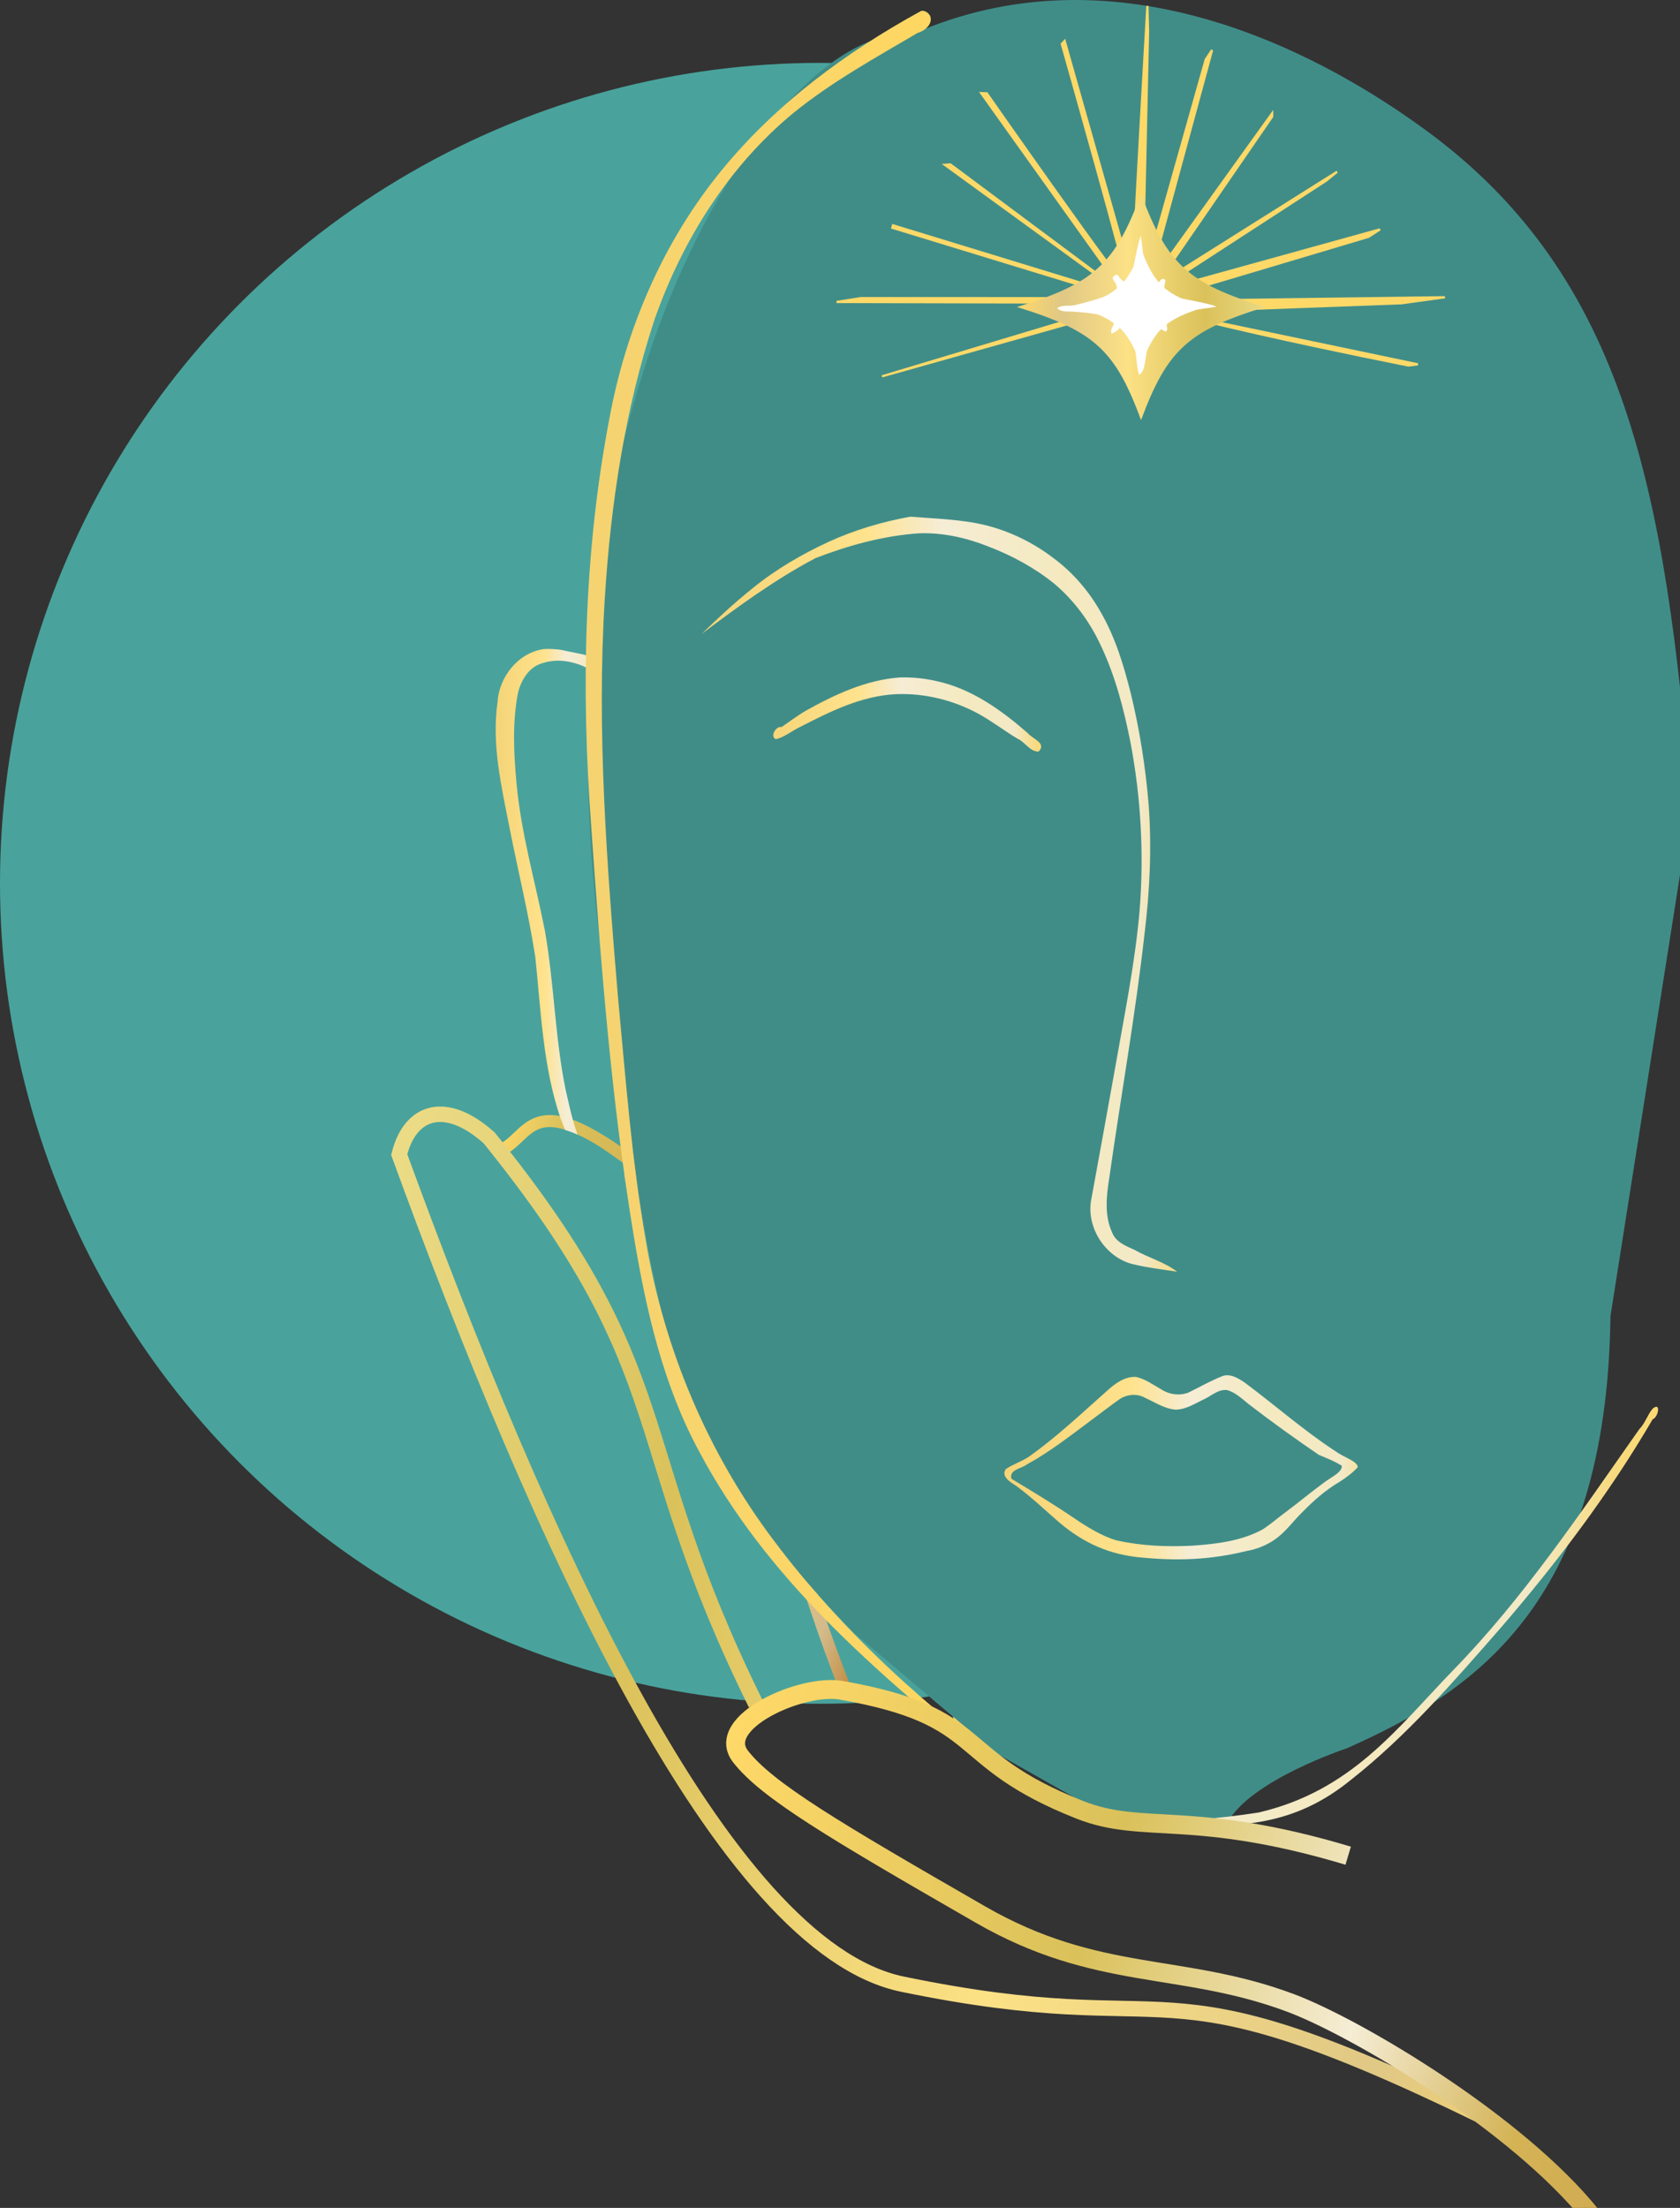 <?xml version="1.0" encoding="UTF-8" standalone="no"?>
<!-- Created with Inkscape (http://www.inkscape.org/) -->

<svg
   width="70.972mm"
   height="93.253mm"
   viewBox="0 0 70.972 93.253"
   version="1.1"
   id="svg22411"
   inkscape:version="1.2.2 (1:1.2.2+202305151915+b0a8486541)"
   sodipodi:docname="procede.svg"
   xmlns:inkscape="http://www.inkscape.org/namespaces/inkscape"
   xmlns:sodipodi="http://sodipodi.sourceforge.net/DTD/sodipodi-0.dtd"
   xmlns:xlink="http://www.w3.org/1999/xlink"
   xmlns="http://www.w3.org/2000/svg"
   xmlns:svg="http://www.w3.org/2000/svg">
  <rect x="0" y="0" width="70.972" height="93.253" fill="#333333" stroke="none"/>
  <sodipodi:namedview
     id="namedview22413"
     pagecolor="#ffffff"
     bordercolor="#666666"
     borderopacity="1.0"
     inkscape:showpageshadow="2"
     inkscape:pageopacity="0.0"
     inkscape:pagecheckerboard="0"
     inkscape:deskcolor="#d1d1d1"
     inkscape:document-units="mm"
     showgrid="false"
     inkscape:zoom="1.1789508"
     inkscape:cx="124.26303"
     inkscape:cy="308.32499"
     inkscape:window-width="1848"
     inkscape:window-height="1136"
     inkscape:window-x="72"
     inkscape:window-y="27"
     inkscape:window-maximized="1"
     inkscape:current-layer="layer1" />
  <defs
     id="defs22408">
    <linearGradient
       inkscape:collect="always"
       xlink:href="#linearGradient8019"
       id="linearGradient31764-4"
       gradientUnits="userSpaceOnUse"
       gradientTransform="matrix(-3.379,-1.189,-1.189,3.379,411.428,-420.166)"
       x1="144.131"
       y1="176.126"
       x2="164.49"
       y2="176.126" />
    <linearGradient
       inkscape:collect="always"
       id="linearGradient8019">
      <stop
         style="stop-color:#a77634;stop-opacity:1;"
         offset="0"
         id="stop8011" />
      <stop
         style="stop-color:#d4b355;stop-opacity:1;"
         offset="0.347"
         id="stop8013" />
      <stop
         style="stop-color:#f5edd5;stop-opacity:1;"
         offset="0.488"
         id="stop8021" />
      <stop
         style="stop-color:#dac15a;stop-opacity:1;"
         offset="0.697"
         id="stop8015" />
      <stop
         style="stop-color:#ffd968;stop-opacity:1;"
         offset="1"
         id="stop8017" />
    </linearGradient>
    <linearGradient
       inkscape:collect="always"
       xlink:href="#linearGradient23998"
       id="linearGradient31760-3"
       gradientUnits="userSpaceOnUse"
       gradientTransform="matrix(-3.379,-1.189,-1.189,3.379,411.428,-420.166)"
       x1="162.177"
       y1="174.219"
       x2="168.34"
       y2="174.219" />
    <linearGradient
       inkscape:collect="always"
       id="linearGradient23998">
      <stop
         style="stop-color:#c2893c;stop-opacity:1;"
         offset="0"
         id="stop23988" />
      <stop
         style="stop-color:#d3bb8b;stop-opacity:1;"
         offset="0.092"
         id="stop23990" />
      <stop
         style="stop-color:#ffd968;stop-opacity:1;"
         offset="0.49"
         id="stop24000" />
      <stop
         style="stop-color:#d4b355;stop-opacity:1;"
         offset="0.716"
         id="stop23992" />
      <stop
         style="stop-color:#dac15a;stop-opacity:1;"
         offset="0.88"
         id="stop23994" />
      <stop
         style="stop-color:#ffd968;stop-opacity:1;"
         offset="1"
         id="stop23996" />
    </linearGradient>
    <linearGradient
       inkscape:collect="always"
       xlink:href="#linearGradient29704"
       id="linearGradient9605"
       x1="462.226"
       y1="595.919"
       x2="466.885"
       y2="595.919"
       gradientUnits="userSpaceOnUse"
       gradientTransform="matrix(1.421,0,0,1.421,-1018.966,-895.092)" />
    <linearGradient
       inkscape:collect="always"
       id="linearGradient29704">
      <stop
         style="stop-color:#f3d274;stop-opacity:1;"
         offset="0"
         id="stop29692" />
      <stop
         style="stop-color:#ffe28c;stop-opacity:1;"
         offset="0.347"
         id="stop29694" />
      <stop
         style="stop-color:#f5edd5;stop-opacity:1;"
         offset="0.488"
         id="stop29696" />
      <stop
         style="stop-color:#f4e9be;stop-opacity:1;"
         offset="0.712"
         id="stop29698" />
      <stop
         style="stop-color:#f3e9c6;stop-opacity:1;"
         offset="0.856"
         id="stop29700" />
      <stop
         style="stop-color:#f7da7f;stop-opacity:1;"
         offset="0.928"
         id="stop34053" />
      <stop
         style="stop-color:#ffd968;stop-opacity:1;"
         offset="1"
         id="stop29702" />
    </linearGradient>
    <linearGradient
       inkscape:collect="always"
       xlink:href="#linearGradient8293"
       id="linearGradient31758-0"
       gradientUnits="userSpaceOnUse"
       gradientTransform="matrix(-3.379,-1.189,-1.189,3.379,411.428,-420.166)"
       x1="161.015"
       y1="174.085"
       x2="166.582"
       y2="174.085" />
    <linearGradient
       inkscape:collect="always"
       id="linearGradient8293">
      <stop
         style="stop-color:#ffd968;stop-opacity:1;"
         offset="0"
         id="stop8285" />
      <stop
         style="stop-color:#d4b355;stop-opacity:1;"
         offset="0.193"
         id="stop8287" />
      <stop
         style="stop-color:#f2e8c7;stop-opacity:1;"
         offset="0.448"
         id="stop8295" />
      <stop
         style="stop-color:#dac15a;stop-opacity:1;"
         offset="0.75"
         id="stop8289" />
      <stop
         style="stop-color:#ecdc87;stop-opacity:1;"
         offset="1"
         id="stop8291" />
    </linearGradient>
    <linearGradient
       inkscape:collect="always"
       xlink:href="#linearGradient9171"
       id="linearGradient69665"
       gradientUnits="userSpaceOnUse"
       x1="277.035"
       y1="233.903"
       x2="376.172"
       y2="233.903" />
    <linearGradient
       inkscape:collect="always"
       id="linearGradient9171">
      <stop
         style="stop-color:#ffd968;stop-opacity:1;"
         offset="0"
         id="stop9161" />
      <stop
         style="stop-color:#e0c885;stop-opacity:1;"
         offset="0.193"
         id="stop9163" />
      <stop
         style="stop-color:#fce185;stop-opacity:1;"
         offset="0.448"
         id="stop9165" />
      <stop
         style="stop-color:#dac15a;stop-opacity:1;"
         offset="0.75"
         id="stop9167" />
      <stop
         style="stop-color:#ecdc87;stop-opacity:1;"
         offset="1"
         id="stop9169" />
    </linearGradient>
    <linearGradient
       inkscape:collect="always"
       id="linearGradient9062">
      <stop
         style="stop-color:#000000;stop-opacity:1;"
         offset="0"
         id="stop9058" />
      <stop
         style="stop-color:#000000;stop-opacity:0;"
         offset="1"
         id="stop9060" />
    </linearGradient>
    <linearGradient
       inkscape:collect="always"
       xlink:href="#linearGradient9062"
       id="linearGradient69669"
       gradientUnits="userSpaceOnUse"
       gradientTransform="matrix(1.317,0,0,1.317,-139.923,7.355)"
       x1="64.947"
       y1="30.95"
       x2="86.433"
       y2="30.95" />
    <linearGradient
       inkscape:collect="always"
       xlink:href="#linearGradient29704"
       id="linearGradient9589"
       x1="468.181"
       y1="593.166"
       x2="484.323"
       y2="593.166"
       gradientUnits="userSpaceOnUse"
       gradientTransform="matrix(1.421,0,0,1.421,-1019.533,-892.375)" />
    <linearGradient
       inkscape:collect="always"
       xlink:href="#linearGradient29704"
       id="linearGradient9597"
       x1="470.378"
       y1="588.281"
       x2="479.542"
       y2="588.281"
       gradientUnits="userSpaceOnUse"
       gradientTransform="matrix(1.421,0,0,1.421,-1019.533,-892.375)" />
    <linearGradient
       inkscape:collect="always"
       xlink:href="#linearGradient29704"
       id="linearGradient10495"
       x1="476.799"
       y1="610.674"
       x2="489.121"
       y2="610.674"
       gradientUnits="userSpaceOnUse"
       gradientTransform="matrix(1.425,0,0,1.045,-1020.558,-663.28)" />
    <linearGradient
       inkscape:collect="always"
       xlink:href="#linearGradient9171"
       id="linearGradient31756-1"
       gradientUnits="userSpaceOnUse"
       gradientTransform="matrix(-3.379,-1.189,-1.189,3.379,411.428,-420.166)"
       x1="151.41"
       y1="176.535"
       x2="169.457"
       y2="176.535" />
    <linearGradient
       inkscape:collect="always"
       xlink:href="#linearGradient10124"
       id="linearGradient9696"
       gradientUnits="userSpaceOnUse"
       x1="464.729"
       y1="595.209"
       x2="499.167"
       y2="595.209"
       gradientTransform="matrix(1.421,0,0,1.421,-1020.483,-894.136)" />
    <linearGradient
       inkscape:collect="always"
       id="linearGradient10124">
      <stop
         style="stop-color:#f3d274;stop-opacity:1;"
         offset="0"
         id="stop10110" />
      <stop
         style="stop-color:#ffd761;stop-opacity:1;"
         offset="0.347"
         id="stop10112" />
      <stop
         style="stop-color:#f5edd5;stop-opacity:1;"
         offset="0.488"
         id="stop10114" />
      <stop
         style="stop-color:#f4e9be;stop-opacity:1;"
         offset="0.712"
         id="stop10116" />
      <stop
         style="stop-color:#f3e9c6;stop-opacity:1;"
         offset="0.856"
         id="stop10118" />
      <stop
         style="stop-color:#f7da7f;stop-opacity:1;"
         offset="0.928"
         id="stop10120" />
      <stop
         style="stop-color:#ffd968;stop-opacity:1;"
         offset="1"
         id="stop10122" />
    </linearGradient>
    <linearGradient
       inkscape:collect="always"
       xlink:href="#linearGradient1933"
       id="linearGradient31762-0"
       gradientUnits="userSpaceOnUse"
       gradientTransform="matrix(-3.379,-1.189,-1.189,3.379,411.428,-420.166)"
       x1="147.559"
       y1="179.679"
       x2="163.413"
       y2="179.679" />
    <linearGradient
       inkscape:collect="always"
       id="linearGradient1933">
      <stop
         style="stop-color:#c69048;stop-opacity:1;"
         offset="0"
         id="stop1923" />
      <stop
         style="stop-color:#d4b355;stop-opacity:1;"
         offset="0.347"
         id="stop1925" />
      <stop
         style="stop-color:#f5edd5;stop-opacity:1;"
         offset="0.488"
         id="stop1927" />
      <stop
         style="stop-color:#dac15a;stop-opacity:1;"
         offset="0.697"
         id="stop1929" />
      <stop
         style="stop-color:#ffd968;stop-opacity:1;"
         offset="1"
         id="stop1931" />
    </linearGradient>
    <linearGradient
       inkscape:collect="always"
       xlink:href="#linearGradient9171"
       id="linearGradient22897"
       gradientUnits="userSpaceOnUse"
       x1="277.035"
       y1="233.903"
       x2="376.172"
       y2="233.903" />
    <linearGradient
       inkscape:collect="always"
       xlink:href="#linearGradient9062"
       id="linearGradient22899"
       gradientUnits="userSpaceOnUse"
       x1="64.947"
       y1="30.95"
       x2="86.433"
       y2="30.95" />
    <linearGradient
       inkscape:collect="always"
       xlink:href="#linearGradient9062"
       id="linearGradient22901"
       gradientUnits="userSpaceOnUse"
       x1="64.947"
       y1="30.95"
       x2="86.433"
       y2="30.95" />
    <linearGradient
       inkscape:collect="always"
       xlink:href="#linearGradient9062"
       id="linearGradient22903"
       gradientUnits="userSpaceOnUse"
       x1="64.947"
       y1="30.95"
       x2="86.433"
       y2="30.95" />
    <linearGradient
       inkscape:collect="always"
       xlink:href="#linearGradient9062"
       id="linearGradient22905"
       gradientUnits="userSpaceOnUse"
       x1="64.947"
       y1="30.95"
       x2="86.433"
       y2="30.95" />
  </defs>
  <g
     inkscape:label="Calque 1"
     inkscape:groupmode="layer"
     id="layer1"
     transform="translate(382.825,86.898)">
    <path
       style="fill:none;stroke:url(#linearGradient31764-4);stroke-width:0.508;stroke-linecap:butt;stroke-linejoin:miter;stroke-dasharray:none;stroke-opacity:1"
       d="m -348.957,-33.248 c 4.764,-2.713 6.155,9.161 10.369,13.879 2.553,2.858 4.173,4.065 8.205,5.142"
       id="path31216-0-9-7-2-5"
       sodipodi:nodetypes="csc" />
    <ellipse
       style="font-variation-settings:'wght' 600;fill:#49a39c;fill-opacity:1;stroke:none;stroke-width:0.346;stroke-linecap:round;stroke-linejoin:round;stroke-dasharray:none;stroke-opacity:1;paint-order:markers fill stroke"
       id="path85296"
       cx="-348.174"
       cy="-49.59"
       rx="34.651"
       ry="34.652" />
    <path
       style="fill:none;stroke:url(#linearGradient31760-3);stroke-width:0.508;stroke-linecap:butt;stroke-linejoin:miter;stroke-dasharray:none;stroke-opacity:1"
       d="m -361.863,-38.245 c 1.529,-0.462 1.23,-3.044 6.054,0.668 5.931,9.518 5.069,12.764 8.671,21.96"
       id="path31212-7-8-9-4-5"
       sodipodi:nodetypes="ccc" />
    <path
       style="color:#000000;fill:url(#linearGradient9605);stroke-width:1.412;-inkscape-stroke:none"
       d="m -359.82,-59.487 c -1.089,0.132 -1.917,1.159 -1.984,2.226 -0.263,1.799 0.166,3.595 0.509,5.352 0.357,1.81 0.801,3.603 1.083,5.427 0.241,2.278 0.318,4.607 1.059,6.795 0.311,0.806 0.625,1.666 1.313,2.231 0.409,0.358 0.977,0.444 1.503,0.405 0.181,0.072 0.601,-0.161 0.287,-0.294 -0.232,-0.022 -0.434,0.146 -0.672,0.1 -0.544,-0.033 -1,-0.406 -1.271,-0.86 -0.535,-0.818 -0.71,-1.804 -0.932,-2.741 -0.46,-2.228 -0.486,-4.518 -0.884,-6.756 -0.411,-2.088 -1.015,-4.144 -1.201,-6.271 -0.115,-1.239 -0.169,-2.5 0.059,-3.729 0.13,-0.554 0.465,-1.135 1.051,-1.288 0.605,-0.201 1.276,-0.086 1.841,0.186 0.386,0.132 0.504,-0.487 0.08,-0.502 -0.378,-0.094 -0.762,-0.159 -1.142,-0.244 -0.231,-0.033 -0.465,-0.045 -0.698,-0.036 z"
       id="path8741" />
    <path
       style="fill:none;stroke:url(#linearGradient31758-0);stroke-width:0.652;stroke-linecap:butt;stroke-linejoin:miter;stroke-dasharray:none;stroke-opacity:1"
       d="m -355.573,-36.83 c 1.592,-1.549 3.72,-0.433 5.369,2.421 6.317,10.931 5.532,12.753 8.26,20.871"
       id="path31214-2-41-59-3-7"
       sodipodi:nodetypes="csc" />
    <path
       style="fill:#408d88;fill-opacity:1;stroke:none;stroke-width:0.383px;stroke-linecap:butt;stroke-linejoin:miter;stroke-opacity:1"
       d="m -356.277,-40.288 c -0.046,0.959 1.056,9.856 3.217,14.406 1.399,2.947 6.297,7.939 6.297,7.939 l 6.048,5.112 4.949,2.796 c 0,0 4.222,0.379 4.773,0.156 0.957,-1.829 5.066,-3.177 5.066,-3.177 5.263,-2.347 10.976,-5.988 11.137,-18.256 l 3.403,-21.596 c -1.071,-13.159 -2.746,-22.267 -11.153,-28.453 -4.953,-3.644 -13.355,-7.787 -21.737,-4.095 -6.204,-0.566 -18.166,17.864 -11.999,45.167 z"
       id="path84994"
       sodipodi:nodetypes="cscccccccccc" />
    <path
       style="fill:#49a39c;fill-opacity:1;stroke:none;stroke-width:0.383px;stroke-linecap:butt;stroke-linejoin:miter;stroke-opacity:1"
       d="m -359.032,-39.191 0.582,1.213 0.182,0.56 0.17,0.287 c 0,0 0.165,0.483 0.611,0.618 0.445,0.135 1.232,0.646 1.217,0.487 -0.015,-0.159 -0.236,-1.7 -0.236,-1.7 -1.233,-1.081 -2.364,-1.44 -2.526,-1.466 z"
       id="path85099"
       sodipodi:nodetypes="ccccsscc" />
    <g
       id="g28263-8-4-3-7"
       transform="matrix(0.809,0,0,0.809,-366.022,-174.874)"
       style="stroke-width:0.993">
      <path
         style="fill:#ffd968;fill-opacity:1;stroke:#ffd968;stroke-width:0.116;stroke-linecap:butt;stroke-linejoin:miter;stroke-dasharray:none;stroke-opacity:1"
         d="m 38.378,123.426 c -0.038,-0.45 0.769,-14.371 0.769,-14.371 l 0.033,1.33 -0.29,13.174 3.303,-11.706 0.33,-0.493 -3.358,12.35 6.496,-9.048 v 0.172 l -6.081,8.839 9.473,-5.961 -0.554,0.454 -8.947,5.808 11.741,-3.252 -0.603,0.388 -11.256,3.356 15.247,-0.201 -2.26,0.313 -12.223,0.455 13.07,2.735 -0.495,0.06 c -13.589,-2.723 -13.743,-3.376 -14.55,-3.073 l -12.939,3.64 12.8,-3.846 -15.168,-0.038 1.277,-0.2 13.669,0.005 -12.035,-3.678 0.036,-0.128 12.182,3.728 -9.476,-6.886 0.289,-0.02 9.109,6.782 -7.498,-10.504 0.29,0.009 c 0,0 7.344,10.512 7.39,10.176 0.046,-0.336 -3.471,-12.754 -3.471,-12.754 l 0.147,-0.155 z"
         id="path16754-3-9-3-9-4-8-3-9-1-6"
         sodipodi:nodetypes="cccccccccccccccccccccccccccccccccccsccc" />
      <g
         id="g28254-0-0-9-5"
         transform="translate(13.986,-0.479)"
         style="stroke-width:0.993">
        <g
           id="g1631-7-8-6-6-0-4-3-2-0-8-1-9-4-6"
           transform="matrix(0.135,0,0,0.123,-19.262,96.484)"
           style="fill:url(#linearGradient69665);fill-opacity:1;stroke:url(#linearGradient22901);stroke-width:0.993;stroke-opacity:1">
		<path
   class="st0"
   d="m 374.6,233.9 c -29.8,10 -37.9,18.2 -48,48 -10,-29.8 -18.2,-37.9 -48,-48 29.8,-10 37.9,-18.2 48,-48 10.1,29.8 18.2,38 48,48 z"
   id="path1629-1-3-7-1-7-8-3-0-6-8-7-1-7-9"
   style="fill:url(#linearGradient22897);fill-opacity:1;stroke:url(#linearGradient22899);stroke-width:0.993;stroke-opacity:1" />

	</g>
        <path
           class="st22"
           d="m 24.81,121.538 c 0.081,0.442 0.148,1.264 0.229,1.693 0.014,0.061 0,0.135 0.027,0.196 0.094,0.221 0.189,0.442 0.377,0.589 0.337,0.245 0.31,-0.294 0.579,-0.221 0.121,0.037 0.067,0.147 0.054,0.221 -0.094,0.491 -0.067,0.552 0.471,0.699 0.593,0.159 1.616,0.294 2.236,0.515 -0.471,0.098 -1.347,0.184 -1.818,0.282 -0.081,0.013 -0.162,0.037 -0.242,0.049 -0.62,0.147 -0.62,0.147 -0.539,0.761 0.014,0.061 0.014,0.147 -0.027,0.184 -0.081,0.074 -0.148,-0.025 -0.215,-0.061 -0.337,-0.184 -0.566,-0.27 -0.673,0.221 -0.067,0.319 -0.202,1.399 -0.283,1.718 -0.04,0.159 -0.094,0.294 -0.256,0.417 -0.175,-0.454 -0.148,-1.693 -0.418,-2.098 -0.04,-0.049 -0.027,-0.135 -0.067,-0.184 -0.175,-0.196 -0.337,-0.442 -0.606,-0.086 -0.081,0.098 -0.229,0.147 -0.35,0.221 -0.04,-0.135 -0.027,-0.233 0.04,-0.344 0.202,-0.344 0.014,-0.503 -0.337,-0.589 -0.525,-0.123 -1.468,-0.233 -2.007,-0.233 -0.202,0 -0.391,-0.037 -0.539,-0.172 0.283,-0.196 0.62,-0.086 0.916,-0.159 0.539,-0.123 1.441,-0.368 1.926,-0.601 0.296,-0.147 0.35,-0.319 0.189,-0.577 -0.067,-0.11 -0.229,-0.245 -0.027,-0.368 0.202,-0.123 0.215,0.098 0.31,0.172 0.108,0.074 0.175,0.221 0.35,0.196 0.189,-0.037 0.162,-0.184 0.202,-0.307 0.148,-0.552 0.296,-1.534 0.498,-2.135 z"
           id="path2251-4-7-9-5-8-1-8-6-2-6-8-7-8-3"
           style="fill:#ffffff;stroke:url(#linearGradient69669);stroke-width:0.128;stroke-opacity:1" />
        <g
           id="g5823-4-4-1-5-6-2-6-8-99-8-9-7-4-7"
           transform="matrix(0.135,0,0,0.123,-19.262,96.484)"
           style="stroke:url(#linearGradient22905);stroke-width:0.993;stroke-opacity:1">
		<path
   class="st22"
   d="m 351.3,233.9 c -15.3,5.2 -19.5,9.4 -24.7,24.7 -5.2,-15.3 -9.4,-19.5 -24.7,-24.7 15.3,-5.2 19.5,-9.4 24.7,-24.7 5.2,15.3 9.4,19.5 24.7,24.7 z"
   id="path5821-8-1-2-4-8-9-0-9-0-3-1-1-5-4"
   style="fill:#ffffff;stroke:url(#linearGradient22903);stroke-width:0.993;stroke-opacity:1" />

	</g>
      </g>
    </g>
    <path
       style="color:#000000;fill:url(#linearGradient9589);stroke-width:1.412;-inkscape-stroke:none"
       d="m -344.413,-65.066 c -1.16,0.21 -2.292,0.548 -3.369,1.036 -1.162,0.533 -2.275,1.183 -3.267,1.992 -0.748,0.598 -1.453,1.252 -2.137,1.918 1.542,-1.161 3.107,-2.307 4.818,-3.208 1.396,-0.537 2.857,-0.941 4.355,-1.044 1.015,-0.039 2.023,0.187 2.961,0.564 0.99,0.38 1.936,0.893 2.762,1.561 0.844,0.709 1.509,1.617 1.97,2.615 0.617,1.299 0.978,2.704 1.256,4.11 0.439,2.322 0.571,4.701 0.384,7.057 -0.195,2.265 -0.656,4.494 -1.047,6.73 -0.334,1.865 -0.673,3.728 -1.014,5.592 -0.16,1.133 0.611,2.31 1.71,2.623 0.636,0.158 1.288,0.235 1.934,0.335 -0.535,-0.413 -1.204,-0.584 -1.786,-0.917 -0.363,-0.166 -0.798,-0.326 -0.955,-0.73 -0.339,-0.722 -0.247,-1.548 -0.126,-2.311 0.49,-3.461 1.109,-6.904 1.498,-10.378 0.217,-1.791 0.301,-3.603 0.165,-5.404 -0.13,-1.57 -0.375,-3.133 -0.748,-4.664 -0.295,-1.179 -0.648,-2.358 -1.255,-3.419 -0.497,-0.893 -1.172,-1.687 -1.992,-2.299 -1.073,-0.828 -2.36,-1.386 -3.707,-1.562 -0.778,-0.114 -1.565,-0.142 -2.349,-0.206 z"
       id="path8739" />
    <path
       style="color:#000000;fill:url(#linearGradient9597);stroke-width:1.412;-inkscape-stroke:none"
       d="m -344.814,-58.285 c -1.426,0.101 -2.747,0.724 -3.98,1.41 -0.351,0.209 -0.68,0.455 -1.015,0.686 -0.242,-0.061 -0.504,0.425 -0.233,0.511 0.373,-0.091 0.686,-0.366 1.036,-0.526 1.26,-0.649 2.579,-1.303 4.021,-1.374 1.209,-0.052 2.425,0.246 3.491,0.825 0.571,0.313 1.088,0.713 1.645,1.049 0.322,0.135 0.545,0.571 0.902,0.547 0.358,-0.359 -0.282,-0.541 -0.464,-0.781 -1.122,-0.974 -2.38,-1.881 -3.86,-2.195 -0.508,-0.117 -1.023,-0.167 -1.542,-0.152 z"
       id="path8743" />
    <path
       style="color:#000000;fill:url(#linearGradient10495);stroke-width:1.412;stroke-linejoin:round;-inkscape-stroke:none"
       d="m -331.151,-28.789 c -0.499,0.191 -0.986,0.473 -1.465,0.706 -0.382,0.15 -0.831,0.084 -1.168,-0.144 -0.343,-0.19 -0.668,-0.438 -1.06,-0.516 -0.469,-0.019 -0.869,0.277 -1.2,0.576 -1.078,0.954 -2.125,1.95 -3.301,2.785 -0.31,0.21 -0.677,0.322 -0.985,0.53 -0.229,0.318 0.213,0.57 0.44,0.716 0.649,0.473 1.226,1.036 1.835,1.558 1.063,0.896 2.137,1.33 3.349,1.454 1.58,0.158 2.968,0.12 4.551,-0.267 0.404,-0.068 0.85,-0.24 1.234,-0.518 0.429,-0.311 0.738,-0.759 1.12,-1.127 0.469,-0.481 0.977,-0.929 1.559,-1.27 0.296,-0.188 0.576,-0.399 0.777,-0.626 -0.015,-0.251 -0.584,-0.411 -0.915,-0.653 -1.35,-0.876 -2.574,-1.96 -3.864,-2.92 -0.261,-0.175 -0.576,-0.375 -0.904,-0.284 z m 0.167,0.603 c 0.36,0.1 0.637,0.375 0.922,0.603 0.962,0.739 1.947,1.449 2.95,2.131 0.329,0.142 0.669,0.268 0.971,0.463 0.029,0.278 -0.482,0.496 -0.748,0.708 -0.543,0.396 -1.058,0.827 -1.596,1.229 -0.334,0.245 -0.649,0.521 -0.994,0.748 -0.911,0.496 -1.964,0.619 -2.983,0.69 -1.064,0.054 -2.14,0.009 -3.183,-0.222 -0.576,-0.153 -1.289,-0.59 -1.736,-0.895 -0.937,-0.639 -1.748,-1.125 -2.718,-1.711 -0.101,-0.393 0.435,-0.427 0.66,-0.607 0.975,-0.533 1.85,-1.225 2.74,-1.885 0.392,-0.288 0.774,-0.59 1.172,-0.869 0.316,-0.211 0.752,-0.247 1.085,-0.053 0.418,0.191 0.819,0.463 1.291,0.497 0.452,-0.013 0.84,-0.278 1.237,-0.463 0.297,-0.148 0.577,-0.41 0.933,-0.365 z"
       id="path10487"
       sodipodi:nodetypes="cccccccccccsccccccccccccccccscccccccc" />
    <path
       style="fill:none;stroke:url(#linearGradient31756-1);stroke-width:0.652;stroke-linecap:butt;stroke-linejoin:miter;stroke-dasharray:none;stroke-opacity:1"
       d="m -320.39,2.4 c -14.139,-6.882 -12.132,-2.981 -24.31,-5.494 -7.629,-1.574 -15.393,-18.97 -21.26,-35.037 0.474,-1.902 2.003,-2.321 3.801,-0.705 8.136,10.065 5.712,12.67 11.267,23.914"
       id="path31210-8-7-56-8-1"
       sodipodi:nodetypes="csccc" />
    <path
       style="color:#000000;fill:url(#linearGradient9696);stroke-width:1.412;stroke-dasharray:none"
       d="m -343.912,-86.436 c -3.161,1.73 -6.123,3.914 -8.416,6.716 -2.487,3.03 -4.076,6.743 -4.77,10.589 -1.067,5.622 -1.178,11.387 -0.755,17.081 0.407,5.801 0.849,11.61 1.801,17.351 0.52,3.126 1.233,6.278 2.753,9.087 1.406,2.66 3.295,5.037 5.402,7.174 2.089,2.11 4.354,4.04 6.692,5.869 0.935,0.713 2.07,1.334 3.055,1.977 1.785,0.543 3.556,0.784 5.215,0.782 2.859,0.116 4.973,-0.119 7.188,-1.92 2.354,-1.855 4.324,-4.132 6.29,-6.379 2.387,-2.764 4.606,-5.687 6.449,-8.844 0.239,-0.078 0.367,-0.755 0,-0.45 -0.224,0.265 -0.317,0.618 -0.564,0.867 -2.479,3.522 -4.885,7.133 -7.906,10.225 -2.352,2.437 -4.271,5.054 -8.174,5.966 -3.371,0.52 -7.212,0.702 -10.011,-1.527 -3.866,-2.746 -7.608,-6.136 -10.461,-9.945 -2.8,-3.704 -4.649,-8.104 -5.418,-12.679 -0.599,-3.413 -0.852,-6.872 -1.179,-10.318 -0.469,-5.589 -0.903,-11.207 -0.554,-16.817 0.25,-3.989 0.85,-7.981 2.106,-11.785 1.174,-3.337 3.124,-6.458 5.872,-8.719 1.621,-1.314 3.455,-2.322 5.247,-3.378 0.294,-0.077 0.642,-0.371 0.522,-0.705 -0.068,-0.14 -0.229,-0.251 -0.389,-0.219 z"
       id="path8737-9"
       sodipodi:nodetypes="cccccccccccccccccccccccccccc" />
    <path
       style="fill:none;stroke:url(#linearGradient31762-0);stroke-width:0.797;stroke-linecap:butt;stroke-linejoin:miter;stroke-dasharray:none;stroke-opacity:1"
       d="m -325.87,-8.521 c -6.572,-1.968 -8.652,-0.876 -11.331,-1.935 -5.546,-2.19 -3.78,-3.944 -10.091,-5.052 -1.67,-0.293 -5.363,1.361 -4.252,2.793 1.111,1.432 3.891,3.086 10.147,6.685 4.937,2.841 8.471,2.002 13.085,3.725 2.772,1.035 9.611,5.085 12.745,9.023"
       id="path31208-9-5-0-2-6"
       sodipodi:nodetypes="csssssc" />
  </g>
</svg>
